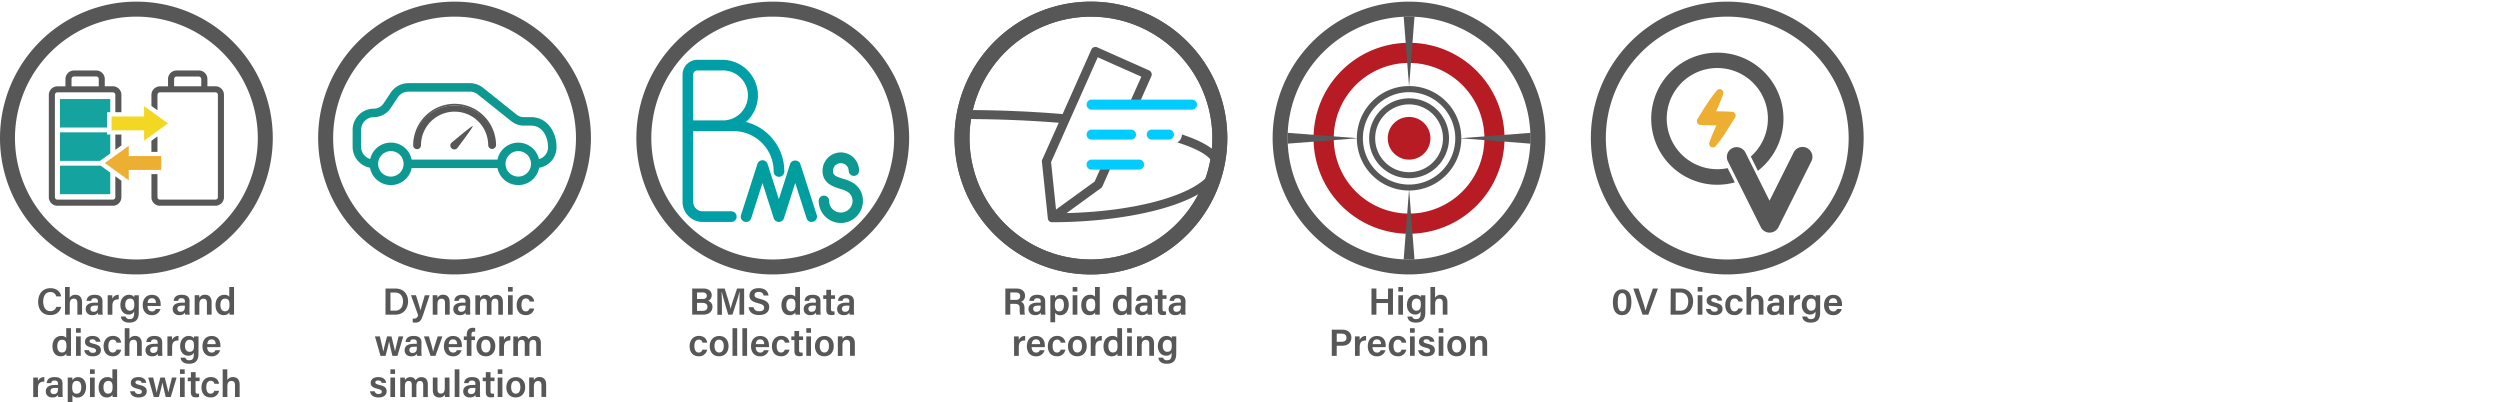 <svg xmlns="http://www.w3.org/2000/svg" viewBox="0 0 1518.77 244.31"><defs><style>.cls-1{fill:#585757;}.cls-2{fill:#0cf;}.cls-3{fill:#0d9991;}.cls-4{fill:#b71c25;}.cls-5{fill:#edaf32;}.cls-6{fill:#f3d823;}.cls-7{fill:#14a39f;}.cls-8{fill:#009fa8;}.cls-9{fill:#009e9f;}</style></defs><title>2020 CTE Icon</title><g id="圖層_2_拷貝_2" data-name="圖層 2 拷貝 2"><path class="cls-1" d="M613.76,184.6v6.58h-3V175.27h6.74c3.4,0,5.22,1.86,5.22,4.34a3.73,3.73,0,0,1-2.46,3.75c1,.3,2.14,1.18,2.14,4v.74a12.34,12.34,0,0,0,.23,3.08h-2.85a11.3,11.3,0,0,1-.3-3.52v-.27c0-1.91-.51-2.79-3.17-2.79Zm0-2.41h3.08c2.07,0,2.9-.78,2.9-2.28s-.92-2.23-2.79-2.23h-3.19Z"/><path class="cls-1" d="M635,188.28a23.52,23.52,0,0,0,.16,2.9h-2.73a5.27,5.27,0,0,1-.19-1.29c-.41.72-1.26,1.57-3.42,1.57-2.83,0-4-1.87-4-3.68,0-2.67,2.14-3.91,5.61-3.91h1.8v-.81c0-.92-.3-1.88-2.07-1.88-1.57,0-1.89.71-2.05,1.59H625.3c.17-1.94,1.38-3.71,4.9-3.68,3.08,0,4.76,1.24,4.76,4Zm-2.78-2.62h-1.54c-2.09,0-3,.62-3,2a1.71,1.71,0,0,0,1.9,1.74c2.35,0,2.65-1.6,2.65-3.35Z"/><path class="cls-1" d="M638.11,195.76V182.21c0-.94,0-1.91,0-2.85h2.76A13.32,13.32,0,0,1,641,181a3.8,3.8,0,0,1,3.56-1.88c2.69,0,4.71,2.25,4.71,5.88,0,4.19-2.27,6.49-5.15,6.49A3.32,3.32,0,0,1,641,190v5.77Zm5.55-14.35c-2,0-2.83,1.31-2.83,3.86s.69,3.89,2.69,3.89,2.83-1.5,2.83-4.07C646.35,182.81,645.38,181.41,643.66,181.41Z"/><path class="cls-1" d="M651.64,177.15v-2.78h2.85v2.78Zm0,2.21h2.85v11.82h-2.85Z"/><path class="cls-1" d="M668.13,174.37v13.52c0,1.11,0,2.19,0,3.29h-2.76a13.25,13.25,0,0,1-.11-1.38c-.58,1-1.66,1.66-3.5,1.66-3,0-4.9-2.42-4.9-6.07s2-6.3,5.36-6.3c1.82,0,2.74.69,3,1.26v-6Zm-5.54,14.76c2.41,0,2.78-1.93,2.78-3.93,0-2.23-.37-3.79-2.69-3.79-1.84,0-2.85,1.45-2.85,3.88S660.88,189.13,662.59,189.13Z"/><path class="cls-1" d="M687.38,174.37v13.52c0,1.11,0,2.19,0,3.29h-2.76a13.25,13.25,0,0,1-.11-1.38c-.58,1-1.66,1.66-3.5,1.66-3,0-4.9-2.42-4.9-6.07s2-6.3,5.36-6.3c1.82,0,2.74.69,3,1.26v-6Zm-5.54,14.76c2.41,0,2.78-1.93,2.78-3.93,0-2.23-.37-3.79-2.69-3.79-1.84,0-2.85,1.45-2.85,3.88S680.13,189.13,681.84,189.13Z"/><path class="cls-1" d="M699.82,188.28a23.52,23.52,0,0,0,.16,2.9h-2.74a5.87,5.87,0,0,1-.18-1.29c-.41.72-1.26,1.57-3.43,1.57-2.82,0-4-1.87-4-3.68,0-2.67,2.14-3.91,5.61-3.91H697v-.81c0-.92-.29-1.88-2.06-1.88-1.57,0-1.89.71-2.05,1.59h-2.74c.16-1.94,1.38-3.71,4.9-3.68,3.08,0,4.76,1.24,4.76,4ZM697,185.66H695.5c-2.1,0-3,.62-3,2a1.71,1.71,0,0,0,1.91,1.74c2.35,0,2.65-1.6,2.65-3.35Z"/><path class="cls-1" d="M701.5,179.36h1.89v-3.29h2.85v3.29h2.41v2.19h-2.41v6.21c0,1,.27,1.4,1.29,1.4a5.14,5.14,0,0,0,.85,0v2a6.82,6.82,0,0,1-2.07.23c-2.14,0-2.92-1.15-2.92-3.17v-6.62H701.5Z"/><path class="cls-1" d="M720.13,188.28a23.52,23.52,0,0,0,.16,2.9h-2.74a5.87,5.87,0,0,1-.18-1.29c-.41.72-1.26,1.57-3.43,1.57-2.82,0-4-1.87-4-3.68,0-2.67,2.14-3.91,5.61-3.91h1.79v-.81c0-.92-.29-1.88-2.06-1.88-1.57,0-1.89.71-2,1.59h-2.74c.16-1.94,1.38-3.71,4.9-3.68,3.08,0,4.76,1.24,4.76,4Zm-2.78-2.62h-1.54c-2.1,0-3,.62-3,2a1.71,1.71,0,0,0,1.91,1.74c2.35,0,2.65-1.6,2.65-3.35Z"/><path class="cls-1" d="M616.05,207.56c0-1.34,0-2.32,0-3.2h2.81c0,.28.07,1.38.07,2.19a3.9,3.9,0,0,1,3.86-2.46v2.76c-2.39,0-3.86.82-3.86,4v5.36h-2.85Z"/><path class="cls-1" d="M626.72,210.87c0,1.77.89,3.31,2.66,3.31a2.16,2.16,0,0,0,2.33-1.45h2.87a5.06,5.06,0,0,1-5.29,3.73c-3.81,0-5.45-3-5.45-6,0-3.65,1.87-6.34,5.59-6.34,4,0,5.31,3,5.31,5.77a8.2,8.2,0,0,1,0,1Zm5.15-1.82c0-1.58-.71-2.87-2.46-2.87s-2.46,1.19-2.62,2.87Z"/><path class="cls-1" d="M647.21,212.43a4.85,4.85,0,0,1-5.17,4c-3.55,0-5.48-2.49-5.48-6.12,0-3.43,2.05-6.25,5.64-6.25,3.77,0,4.92,2.71,5,4.11H644.4a2.1,2.1,0,0,0-2.27-1.84c-1.7,0-2.65,1.47-2.65,3.89,0,2.57,1,3.95,2.62,3.95a2.25,2.25,0,0,0,2.28-1.77Z"/><path class="cls-1" d="M660.23,210.25c0,3.52-2.07,6.21-5.77,6.21s-5.68-2.62-5.68-6.17,2.13-6.2,5.81-6.2C658,204.09,660.23,206.55,660.23,210.25Zm-8.56,0c0,2.39,1.08,3.91,2.85,3.91s2.79-1.49,2.79-3.89-1-3.93-2.83-3.93S651.67,207.7,651.67,210.27Z"/><path class="cls-1" d="M662.62,207.56c0-1.34,0-2.32,0-3.2h2.8c.05.28.07,1.38.07,2.19a3.9,3.9,0,0,1,3.87-2.46v2.76c-2.4,0-3.87.82-3.87,4v5.36h-2.85Z"/><path class="cls-1" d="M681.66,199.37v13.52c0,1.11,0,2.19,0,3.29h-2.76a13.31,13.31,0,0,1-.12-1.38c-.57,1-1.65,1.66-3.49,1.66-3,0-4.9-2.42-4.9-6.07s2-6.3,5.36-6.3c1.81,0,2.73.69,3,1.26v-6Zm-5.54,14.76c2.42,0,2.78-1.93,2.78-3.93,0-2.23-.36-3.79-2.69-3.79-1.84,0-2.85,1.45-2.85,3.88S674.42,214.13,676.12,214.13Z"/><path class="cls-1" d="M684.75,202.15v-2.78h2.85v2.78Zm0,2.21h2.85v11.82h-2.85Z"/><path class="cls-1" d="M690.75,207.33c0-1,0-2.07,0-3h2.76a14.61,14.61,0,0,1,.11,1.66,3.61,3.61,0,0,1,3.52-1.93c2.32,0,3.93,1.51,3.93,4.55v7.54H698.2V209c0-1.47-.53-2.53-2.09-2.53s-2.51,1.08-2.51,3.27v6.48h-2.85Z"/><path class="cls-1" d="M714.57,214.87c0,3.79-1.47,6.12-5.72,6.12-4.07,0-5-2.28-5.15-3.71h2.89a2.19,2.19,0,0,0,2.37,1.57c2.33,0,2.81-1.43,2.81-3.89v-.69a3.5,3.5,0,0,1-3.45,1.8c-3,0-4.9-2.49-4.9-5.78,0-3.74,2.23-6.2,5.15-6.2,2.12,0,3,1,3.2,1.61,0-.4.09-1.13.11-1.34h2.72c0,.92,0,2.26,0,3.41Zm-5.47-1.13c2.16,0,2.76-1.49,2.76-3.68s-.46-3.65-2.69-3.65c-1.68,0-2.8,1.33-2.8,3.77C706.37,212.36,707.49,213.74,709.1,213.74Z"/><path class="cls-1" d="M234.21,175.27h6.09c4.58,0,7.62,3.06,7.62,7.77s-2.95,8.14-7.73,8.14h-6Zm3,13.47h2.85c3.29,0,4.78-2.41,4.78-5.68,0-2.78-1.4-5.35-4.78-5.35H237.2Z"/><path class="cls-1" d="M252.7,179.36c1.47,4.62,2.53,8.07,2.76,9.22h0c.3-1.24,1-3.91,2.63-9.22H261l-4.07,12.24c-1.15,3.42-2.07,4.39-4.76,4.39-.33,0-.92,0-1.45-.09v-2.35c.25,0,.6,0,.9,0,1.28,0,1.88-.49,2.41-2l-4.35-12.21Z"/><path class="cls-1" d="M262.87,182.33c0-1,0-2.07,0-3h2.76a12.58,12.58,0,0,1,.12,1.66,3.61,3.61,0,0,1,3.52-1.93c2.32,0,3.93,1.51,3.93,4.55v7.54h-2.85V184c0-1.47-.53-2.53-2.09-2.53s-2.51,1.08-2.51,3.27v6.48h-2.85Z"/><path class="cls-1" d="M285.61,188.28a23.52,23.52,0,0,0,.16,2.9H283a6.46,6.46,0,0,1-.19-1.29c-.41.72-1.26,1.57-3.42,1.57-2.83,0-4-1.87-4-3.68,0-2.67,2.14-3.91,5.61-3.91h1.8v-.81c0-.92-.3-1.88-2.07-1.88-1.57,0-1.89.71-2.05,1.59H276c.16-1.94,1.37-3.71,4.89-3.68,3.08,0,4.76,1.24,4.76,4Zm-2.78-2.62h-1.54c-2.09,0-3,.62-3,2a1.71,1.71,0,0,0,1.91,1.74c2.34,0,2.64-1.6,2.64-3.35Z"/><path class="cls-1" d="M288.77,182.4c0-1,0-2.05,0-3h2.74c0,.3.09,1,.11,1.54a3.67,3.67,0,0,1,3.34-1.81,3.19,3.19,0,0,1,3.13,1.9,4.06,4.06,0,0,1,3.68-1.9c2,0,3.74,1.21,3.74,4.34v7.75h-2.8v-7.4c0-1.18-.42-2.37-1.93-2.37s-2.21,1.1-2.21,3v6.76h-2.81v-7.31c0-1.31-.34-2.44-1.88-2.44s-2.26,1.06-2.26,3.17v6.58h-2.82Z"/><path class="cls-1" d="M308.61,177.15v-2.78h2.86v2.78Zm0,2.21h2.86v11.82h-2.86Z"/><path class="cls-1" d="M324.53,187.43a4.86,4.86,0,0,1-5.18,4c-3.54,0-5.47-2.49-5.47-6.12,0-3.43,2.05-6.25,5.64-6.25,3.77,0,4.92,2.71,5,4.11h-2.81a2.1,2.1,0,0,0-2.27-1.84c-1.71,0-2.65,1.47-2.65,3.89,0,2.57,1,3.95,2.62,3.95a2.25,2.25,0,0,0,2.28-1.77Z"/><path class="cls-1" d="M230.76,204.36c1.2,5,1.86,7.87,2.09,9.25h0c.23-1.25.73-3.45,2.27-9.25h2.69c1.5,6.12,2,7.89,2.12,9.11h0c.28-1.24.67-3,2.21-9.11H245l-3.56,11.82h-3.06c-1-4.41-1.8-7.33-2-8.81h0c-.21,1.43-1,4.42-2.14,8.81h-3.08l-3.38-11.82Z"/><path class="cls-1" d="M256,213.28a23.52,23.52,0,0,0,.16,2.9h-2.74a5.87,5.87,0,0,1-.18-1.29c-.41.72-1.26,1.57-3.43,1.57-2.82,0-4-1.87-4-3.68,0-2.67,2.14-3.91,5.61-3.91h1.79v-.81c0-.92-.29-1.88-2.07-1.88-1.56,0-1.88.71-2,1.59h-2.74c.16-1.94,1.38-3.71,4.9-3.68,3.08,0,4.76,1.24,4.76,4Zm-2.78-2.62h-1.54c-2.1,0-3,.62-3,2a1.71,1.71,0,0,0,1.91,1.74c2.35,0,2.65-1.6,2.65-3.35Z"/><path class="cls-1" d="M260.57,204.36c1.29,4.28,2.3,7.82,2.57,9.27h0c.32-1.75,1.49-5.29,2.78-9.27h2.85l-4.23,11.82h-3l-4-11.82Z"/><path class="cls-1" d="M272.55,210.87c0,1.77.9,3.31,2.67,3.31a2.15,2.15,0,0,0,2.32-1.45h2.88a5.08,5.08,0,0,1-5.29,3.73c-3.82,0-5.45-3-5.45-6,0-3.65,1.86-6.34,5.58-6.34,4,0,5.32,3,5.32,5.77a6.57,6.57,0,0,1-.05,1Zm5.15-1.82c0-1.58-.71-2.87-2.46-2.87s-2.46,1.19-2.62,2.87Z"/><path class="cls-1" d="M283.57,216.18v-9.63h-1.8v-2.19h1.8v-1.17c0-2.35,1.08-4.05,3.65-4.05a6.4,6.4,0,0,1,1.45.14v2.3a3.75,3.75,0,0,0-.8-.09c-1.06,0-1.45.48-1.45,1.91v1h2.16v2.19h-2.16v9.63Z"/><path class="cls-1" d="M300.91,210.25c0,3.52-2.07,6.21-5.77,6.21s-5.68-2.62-5.68-6.17,2.13-6.2,5.81-6.2C298.7,204.09,300.91,206.55,300.91,210.25Zm-8.56,0c0,2.39,1.08,3.91,2.86,3.91s2.78-1.49,2.78-3.89-1-3.93-2.83-3.93S292.35,207.7,292.35,210.27Z"/><path class="cls-1" d="M303.3,207.56c0-1.34,0-2.32,0-3.2h2.8c.05.28.07,1.38.07,2.19a3.92,3.92,0,0,1,3.87-2.46v2.76c-2.39,0-3.87.82-3.87,4v5.36H303.3Z"/><path class="cls-1" d="M311.84,207.4c0-1,0-2.05,0-3h2.74c0,.3.09,1,.11,1.54a3.67,3.67,0,0,1,3.34-1.81,3.19,3.19,0,0,1,3.13,1.9,4,4,0,0,1,3.67-1.9c2,0,3.75,1.21,3.75,4.34v7.75h-2.8v-7.4c0-1.18-.42-2.37-1.93-2.37s-2.21,1.1-2.21,3v6.76H318.8v-7.31c0-1.31-.34-2.44-1.88-2.44s-2.26,1.06-2.26,3.17v6.58h-2.82Z"/><path class="cls-1" d="M227.59,237.69a2.24,2.24,0,0,0,2.46,1.65c1.38,0,1.91-.53,1.91-1.35s-.53-1.27-2.4-1.73c-3.7-.9-4.34-2-4.34-3.68s1.22-3.49,4.6-3.49,4.64,1.88,4.76,3.51h-2.74c-.11-.55-.51-1.47-2.14-1.47-1.29,0-1.68.6-1.68,1.22s.42,1,2.42,1.5c3.81.87,4.44,2.18,4.44,3.93,0,2-1.54,3.68-4.93,3.68s-4.89-1.68-5.17-3.77Z"/><path class="cls-1" d="M237.18,227.15v-2.78H240v2.78Zm0,2.21H240v11.82h-2.85Z"/><path class="cls-1" d="M243.16,232.4c0-1,0-2.05,0-3h2.74c0,.3.09,1,.12,1.54a3.64,3.64,0,0,1,3.33-1.81,3.19,3.19,0,0,1,3.13,1.9,4.06,4.06,0,0,1,3.68-1.9c2,0,3.75,1.21,3.75,4.34v7.75h-2.81v-7.4c0-1.18-.41-2.37-1.93-2.37s-2.21,1.1-2.21,3v6.76h-2.8v-7.31c0-1.31-.35-2.44-1.89-2.44S246,232.49,246,234.6v6.58h-2.83Z"/><path class="cls-1" d="M273.1,237.73c0,1.15,0,2.51,0,3.45h-2.78c0-.32-.07-1-.09-1.49a3.45,3.45,0,0,1-3.36,1.77c-2.27,0-3.93-1.31-3.93-4.37v-7.73h2.85v7.15c0,1.38.42,2.58,2,2.58s2.41-.94,2.41-3.47v-6.26h2.85Z"/><path class="cls-1" d="M276.23,241.18V224.37h2.85v16.81Z"/><path class="cls-1" d="M291.57,238.28a23.52,23.52,0,0,0,.16,2.9H289a5.87,5.87,0,0,1-.18-1.29c-.41.72-1.26,1.57-3.43,1.57-2.82,0-4-1.87-4-3.68,0-2.67,2.14-3.91,5.61-3.91h1.8v-.81c0-.92-.3-1.88-2.07-1.88-1.57,0-1.89.71-2.05,1.59h-2.74c.16-1.94,1.38-3.71,4.9-3.68,3.08,0,4.76,1.24,4.76,4Zm-2.78-2.62h-1.54c-2.1,0-3,.62-3,2a1.71,1.71,0,0,0,1.9,1.74c2.35,0,2.65-1.6,2.65-3.35Z"/><path class="cls-1" d="M293.25,229.36h1.89v-3.29H298v3.29h2.41v2.19H298v6.21c0,1,.28,1.4,1.29,1.4a5.14,5.14,0,0,0,.85,0v2a6.82,6.82,0,0,1-2.07.23c-2.14,0-2.92-1.15-2.92-3.17v-6.62h-1.89Z"/><path class="cls-1" d="M302.36,227.15v-2.78h2.85v2.78Zm0,2.21h2.85v11.82h-2.85Z"/><path class="cls-1" d="M319.06,235.25c0,3.52-2.07,6.21-5.78,6.21s-5.68-2.62-5.68-6.17,2.14-6.2,5.82-6.2C316.85,229.09,319.06,231.55,319.06,235.25Zm-8.56,0c0,2.39,1.08,3.91,2.85,3.91s2.78-1.49,2.78-3.89-1-3.93-2.82-3.93S310.5,232.7,310.5,235.27Z"/><path class="cls-1" d="M321.47,232.33c0-1,0-2.07,0-3h2.76a12.62,12.62,0,0,1,.11,1.66,3.62,3.62,0,0,1,3.52-1.93c2.32,0,3.93,1.51,3.93,4.55v7.54h-2.85V234c0-1.47-.53-2.53-2.09-2.53s-2.51,1.08-2.51,3.27v6.48h-2.85Z"/><path class="cls-1" d="M833.18,175.27h3v6.37h7.06v-6.37h3v15.91h-3V184.1h-7.06v7.08h-3Z"/><path class="cls-1" d="M849.49,177.15v-2.78h2.85v2.78Zm0,2.21h2.85v11.82h-2.85Z"/><path class="cls-1" d="M865.88,189.87c0,3.79-1.47,6.12-5.72,6.12-4.07,0-5-2.28-5.15-3.71h2.89a2.19,2.19,0,0,0,2.37,1.57c2.32,0,2.81-1.43,2.81-3.89v-.69a3.51,3.51,0,0,1-3.45,1.8c-3,0-4.9-2.49-4.9-5.78,0-3.74,2.23-6.2,5.15-6.2,2.12,0,3,1,3.2,1.61,0-.4.09-1.13.11-1.34h2.72c0,.92,0,2.26,0,3.41Zm-5.47-1.13c2.16,0,2.76-1.49,2.76-3.68s-.46-3.65-2.69-3.65c-1.68,0-2.81,1.33-2.81,3.77C857.67,187.36,858.8,188.74,860.41,188.74Z"/><path class="cls-1" d="M871.82,174.37v6.51a3.81,3.81,0,0,1,3.49-1.79c2.1,0,4,1.21,4,4.53v7.56h-2.83v-7.13c0-1.7-.64-2.62-2.14-2.62-1.93,0-2.48,1.38-2.48,3.4v6.35H869V174.37Z"/><path class="cls-1" d="M809.08,200.27h6.39c3.29,0,5.52,1.84,5.52,4.83,0,3.33-2.49,4.94-5.61,4.94h-3.31v6.14h-3Zm3,7.36h3c1.8,0,2.92-.76,2.92-2.46s-1.24-2.49-2.82-2.49h-3.08Z"/><path class="cls-1" d="M823.15,207.56c0-1.34,0-2.32,0-3.2h2.8c.05.28.07,1.38.07,2.19a3.91,3.91,0,0,1,3.87-2.46v2.76c-2.4,0-3.87.82-3.87,4v5.36h-2.85Z"/><path class="cls-1" d="M833.82,210.87c0,1.77.9,3.31,2.67,3.31a2.15,2.15,0,0,0,2.32-1.45h2.88a5.08,5.08,0,0,1-5.29,3.73c-3.82,0-5.45-3-5.45-6,0-3.65,1.86-6.34,5.59-6.34,4,0,5.31,3,5.31,5.77a6.57,6.57,0,0,1-.05,1Zm5.16-1.82c0-1.58-.72-2.87-2.47-2.87s-2.46,1.19-2.62,2.87Z"/><path class="cls-1" d="M854.31,212.43a4.84,4.84,0,0,1-5.17,4c-3.54,0-5.47-2.49-5.47-6.12,0-3.43,2.05-6.25,5.63-6.25,3.77,0,4.92,2.71,5,4.11h-2.8a2.1,2.1,0,0,0-2.28-1.84c-1.7,0-2.64,1.47-2.64,3.89,0,2.57,1,3.95,2.62,3.95a2.27,2.27,0,0,0,2.28-1.77Z"/><path class="cls-1" d="M856.59,202.15v-2.78h2.86v2.78Zm0,2.21h2.86v11.82h-2.86Z"/><path class="cls-1" d="M864.39,212.69a2.25,2.25,0,0,0,2.46,1.65c1.38,0,1.91-.53,1.91-1.35s-.53-1.27-2.39-1.73c-3.7-.9-4.35-2-4.35-3.68s1.22-3.49,4.6-3.49,4.65,1.88,4.76,3.51h-2.74c-.11-.55-.5-1.47-2.13-1.47-1.29,0-1.68.6-1.68,1.22s.41,1,2.41,1.5c3.82.87,4.44,2.18,4.44,3.93,0,2-1.54,3.68-4.92,3.68s-4.9-1.68-5.17-3.77Z"/><path class="cls-1" d="M874,202.15v-2.78h2.85v2.78Zm0,2.21h2.85v11.82H874Z"/><path class="cls-1" d="M890.68,210.25c0,3.52-2.07,6.21-5.77,6.21s-5.68-2.62-5.68-6.17,2.13-6.2,5.81-6.2C888.47,204.09,890.68,206.55,890.68,210.25Zm-8.56,0c0,2.39,1.08,3.91,2.85,3.91s2.79-1.49,2.79-3.89-1-3.93-2.83-3.93S882.12,207.7,882.12,210.27Z"/><path class="cls-1" d="M893.09,207.33c0-1,0-2.07,0-3h2.76A12.58,12.58,0,0,1,896,206a3.59,3.59,0,0,1,3.51-1.93c2.33,0,3.94,1.51,3.94,4.55v7.54h-2.86V209c0-1.47-.53-2.53-2.09-2.53s-2.5,1.08-2.5,3.27v6.48h-2.86Z"/><path class="cls-1" d="M991.1,183.52c0,4-1.24,7.94-5.64,7.94s-5.63-3.75-5.63-7.84,1.43-7.85,5.7-7.85S991.1,179.36,991.1,183.52Zm-8.3.07c0,2.81.36,5.54,2.69,5.54s2.64-2.57,2.64-5.61-.41-5.45-2.6-5.45S982.8,180.3,982.8,183.59Z"/><path class="cls-1" d="M997.88,191.18l-5.65-15.91h3.19l2.51,7.56c.76,2.26,1.4,4.3,1.75,5.87h0c.35-1.43,1.06-3.54,1.84-5.82l2.62-7.61h3.06l-5.84,15.91Z"/><path class="cls-1" d="M1015,175.27H1021c4.58,0,7.61,3.06,7.61,7.77s-2.94,8.14-7.72,8.14h-6Zm3,13.47h2.85c3.29,0,4.78-2.41,4.78-5.68,0-2.78-1.4-5.35-4.78-5.35h-2.85Z"/><path class="cls-1" d="M1031.37,177.15v-2.78h2.85v2.78Zm0,2.21h2.85v11.82h-2.85Z"/><path class="cls-1" d="M1039.17,187.69a2.24,2.24,0,0,0,2.46,1.65c1.38,0,1.91-.53,1.91-1.35s-.53-1.27-2.4-1.73c-3.7-.9-4.34-2-4.34-3.68s1.22-3.49,4.6-3.49,4.64,1.88,4.76,3.51h-2.74c-.11-.55-.5-1.47-2.14-1.47-1.28,0-1.68.6-1.68,1.22s.42,1,2.42,1.5c3.82.87,4.44,2.18,4.44,3.93,0,2-1.54,3.68-4.92,3.68s-4.9-1.68-5.18-3.77Z"/><path class="cls-1" d="M1058.76,187.43a4.85,4.85,0,0,1-5.17,4c-3.54,0-5.48-2.49-5.48-6.12,0-3.43,2.05-6.25,5.64-6.25,3.77,0,4.92,2.71,5,4.11H1056a2.11,2.11,0,0,0-2.28-1.84c-1.7,0-2.64,1.47-2.64,3.89,0,2.57,1,3.95,2.62,3.95a2.25,2.25,0,0,0,2.27-1.77Z"/><path class="cls-1" d="M1063.8,174.37v6.51a3.82,3.82,0,0,1,3.5-1.79c2.09,0,4,1.21,4,4.53v7.56h-2.83v-7.13c0-1.7-.64-2.62-2.14-2.62-1.93,0-2.48,1.38-2.48,3.4v6.35H1061V174.37Z"/><path class="cls-1" d="M1083.72,188.28a23.52,23.52,0,0,0,.16,2.9h-2.74a5.87,5.87,0,0,1-.18-1.29c-.42.72-1.27,1.57-3.43,1.57-2.83,0-4-1.87-4-3.68,0-2.67,2.14-3.91,5.61-3.91h1.79v-.81c0-.92-.3-1.88-2.07-1.88-1.56,0-1.88.71-2,1.59h-2.74c.16-1.94,1.38-3.71,4.9-3.68,3.08,0,4.76,1.24,4.76,4Zm-2.79-2.62h-1.54c-2.09,0-3,.62-3,2a1.71,1.71,0,0,0,1.91,1.74c2.34,0,2.64-1.6,2.64-3.35Z"/><path class="cls-1" d="M1086.87,182.56c0-1.34,0-2.32,0-3.2h2.8c0,.28.07,1.38.07,2.19a3.9,3.9,0,0,1,3.86-2.46v2.76c-2.39,0-3.86.82-3.86,4v5.36h-2.85Z"/><path class="cls-1" d="M1105.75,189.87c0,3.79-1.47,6.12-5.73,6.12-4.07,0-5-2.28-5.15-3.71h2.9a2.19,2.19,0,0,0,2.37,1.57c2.32,0,2.8-1.43,2.8-3.89v-.69a3.5,3.5,0,0,1-3.44,1.8c-3,0-4.9-2.49-4.9-5.78,0-3.74,2.23-6.2,5.15-6.2,2.11,0,3,1,3.19,1.61,0-.4.1-1.13.12-1.34h2.71c0,.92,0,2.26,0,3.41Zm-5.47-1.13c2.16,0,2.76-1.49,2.76-3.68s-.46-3.65-2.69-3.65c-1.68,0-2.81,1.33-2.81,3.77C1097.54,187.36,1098.67,188.74,1100.28,188.74Z"/><path class="cls-1" d="M1111,185.87c0,1.77.9,3.31,2.67,3.31a2.15,2.15,0,0,0,2.32-1.45h2.88a5.08,5.08,0,0,1-5.29,3.73c-3.82,0-5.45-3-5.45-6,0-3.65,1.86-6.34,5.59-6.34,4,0,5.31,3,5.31,5.77a6.57,6.57,0,0,1,0,1Zm5.15-1.82c0-1.58-.71-2.87-2.46-2.87s-2.46,1.19-2.62,2.87Z"/><path class="cls-1" d="M37.17,186.42c-.67,2.88-2.83,5-6.67,5-4.94,0-7.33-3.57-7.33-8.1,0-4.34,2.43-8.25,7.47-8.25,4,0,6.09,2.37,6.53,5h-3a3.43,3.43,0,0,0-3.66-2.64c-3.05,0-4.27,2.76-4.27,5.77,0,2.83,1.1,5.82,4.37,5.82a3.5,3.5,0,0,0,3.56-2.6Z"/><path class="cls-1" d="M42.35,174.37v6.51a3.81,3.81,0,0,1,3.49-1.79c2.09,0,4,1.21,4,4.53v7.56H47v-7.13c0-1.7-.65-2.62-2.14-2.62-1.93,0-2.48,1.38-2.48,3.4v6.35H39.5V174.37Z"/><path class="cls-1" d="M62.26,188.28a25.76,25.76,0,0,0,.16,2.9H59.69a6.46,6.46,0,0,1-.19-1.29c-.41.72-1.26,1.57-3.42,1.57-2.83,0-4-1.87-4-3.68,0-2.67,2.14-3.91,5.61-3.91h1.8v-.81c0-.92-.3-1.88-2.07-1.88-1.56,0-1.89.71-2,1.59H52.61c.16-1.94,1.38-3.71,4.89-3.68,3.09,0,4.76,1.24,4.76,4Zm-2.78-2.62H57.94c-2.09,0-3,.62-3,2a1.71,1.71,0,0,0,1.91,1.74c2.34,0,2.64-1.6,2.64-3.35Z"/><path class="cls-1" d="M65.42,182.56c0-1.34,0-2.32,0-3.2H68.2c0,.28.07,1.38.07,2.19a3.9,3.9,0,0,1,3.86-2.46v2.76c-2.39,0-3.86.82-3.86,4v5.36H65.42Z"/><path class="cls-1" d="M84.3,189.87c0,3.79-1.47,6.12-5.73,6.12-4.07,0-5-2.28-5.15-3.71h2.9a2.17,2.17,0,0,0,2.37,1.57c2.32,0,2.8-1.43,2.8-3.89v-.69a3.5,3.5,0,0,1-3.45,1.8c-3,0-4.9-2.49-4.9-5.78,0-3.74,2.24-6.2,5.16-6.2,2.11,0,3,1,3.19,1.61,0-.4.09-1.13.12-1.34h2.71c0,.92,0,2.26,0,3.41Zm-5.48-1.13c2.17,0,2.76-1.49,2.76-3.68s-.46-3.65-2.69-3.65c-1.67,0-2.8,1.33-2.8,3.77C76.09,187.36,77.22,188.74,78.82,188.74Z"/><path class="cls-1" d="M89.59,185.87c0,1.77.9,3.31,2.67,3.31a2.15,2.15,0,0,0,2.32-1.45h2.87a5.06,5.06,0,0,1-5.29,3.73c-3.81,0-5.45-3-5.45-6,0-3.65,1.87-6.34,5.59-6.34,4,0,5.31,3,5.31,5.77a8.2,8.2,0,0,1,0,1Zm5.15-1.82c0-1.58-.71-2.87-2.46-2.87s-2.46,1.19-2.62,2.87Z"/><path class="cls-1" d="M115.09,188.28a23,23,0,0,0,.17,2.9h-2.74a6.46,6.46,0,0,1-.19-1.29c-.41.72-1.26,1.57-3.42,1.57-2.83,0-4-1.87-4-3.68,0-2.67,2.14-3.91,5.61-3.91h1.8v-.81c0-.92-.3-1.88-2.07-1.88-1.56,0-1.89.71-2,1.59h-2.73c.16-1.94,1.38-3.71,4.89-3.68,3.09,0,4.76,1.24,4.76,4Zm-2.78-2.62h-1.54c-2.09,0-3,.62-3,2a1.71,1.71,0,0,0,1.91,1.74c2.34,0,2.64-1.6,2.64-3.35Z"/><path class="cls-1" d="M118.27,182.33c0-1,0-2.07,0-3H121a12.62,12.62,0,0,1,.11,1.66,3.62,3.62,0,0,1,3.52-1.93c2.32,0,3.93,1.51,3.93,4.55v7.54h-2.85V184c0-1.47-.53-2.53-2.09-2.53s-2.51,1.08-2.51,3.27v6.48h-2.85Z"/><path class="cls-1" d="M142.19,174.37v13.52c0,1.11,0,2.19,0,3.29h-2.76c0-.34-.11-1.06-.11-1.38-.58,1-1.66,1.66-3.5,1.66-3,0-4.9-2.42-4.9-6.07s2-6.3,5.36-6.3c1.82,0,2.74.69,3,1.26v-6Zm-5.54,14.76c2.41,0,2.78-1.93,2.78-3.93,0-2.23-.37-3.79-2.69-3.79-1.84,0-2.85,1.45-2.85,3.88S134.94,189.13,136.65,189.13Z"/><path class="cls-1" d="M43.12,199.37v13.52c0,1.11,0,2.19,0,3.29H40.38a13.31,13.31,0,0,1-.12-1.38c-.57,1-1.65,1.66-3.49,1.66-3,0-4.9-2.42-4.9-6.07s2-6.3,5.36-6.3c1.82,0,2.74.69,3,1.26v-6Zm-5.55,14.76c2.42,0,2.79-1.93,2.79-3.93,0-2.23-.37-3.79-2.69-3.79-1.84,0-2.86,1.45-2.86,3.88S35.87,214.13,37.57,214.13Z"/><path class="cls-1" d="M46.2,202.15v-2.78h2.85v2.78Zm0,2.21h2.85v11.82H46.2Z"/><path class="cls-1" d="M54,212.69a2.24,2.24,0,0,0,2.46,1.65c1.38,0,1.91-.53,1.91-1.35s-.53-1.27-2.4-1.73c-3.7-.9-4.34-2-4.34-3.68s1.22-3.49,4.6-3.49S60.87,206,61,207.6H58.25c-.11-.55-.5-1.47-2.14-1.47-1.29,0-1.68.6-1.68,1.22s.42,1,2.42,1.5c3.82.87,4.44,2.18,4.44,3.93,0,2-1.54,3.68-4.92,3.68s-4.9-1.68-5.18-3.77Z"/><path class="cls-1" d="M73.59,212.43a4.85,4.85,0,0,1-5.17,4c-3.54,0-5.48-2.49-5.48-6.12,0-3.43,2-6.25,5.64-6.25,3.77,0,4.92,2.71,5,4.11h-2.8a2.11,2.11,0,0,0-2.28-1.84c-1.7,0-2.65,1.47-2.65,3.89,0,2.57,1,3.95,2.63,3.95a2.25,2.25,0,0,0,2.27-1.77Z"/><path class="cls-1" d="M78.63,199.37v6.51a3.81,3.81,0,0,1,3.49-1.79c2.1,0,4,1.21,4,4.53v7.56H83.25v-7.13c0-1.7-.64-2.62-2.14-2.62-1.93,0-2.48,1.38-2.48,3.4v6.35H75.78V199.37Z"/><path class="cls-1" d="M98.55,213.28a23.52,23.52,0,0,0,.16,2.9H96a5.87,5.87,0,0,1-.18-1.29c-.42.72-1.27,1.57-3.43,1.57-2.83,0-4-1.87-4-3.68,0-2.67,2.13-3.91,5.61-3.91h1.79v-.81c0-.92-.3-1.88-2.07-1.88-1.56,0-1.89.71-2,1.59H88.89c.16-1.94,1.38-3.71,4.9-3.68,3.08,0,4.76,1.24,4.76,4Zm-2.79-2.62H94.22c-2.09,0-3,.62-3,2a1.71,1.71,0,0,0,1.91,1.74c2.34,0,2.64-1.6,2.64-3.35Z"/><path class="cls-1" d="M101.7,207.56c0-1.34,0-2.32,0-3.2h2.8c0,.28.07,1.38.07,2.19a3.9,3.9,0,0,1,3.86-2.46v2.76c-2.39,0-3.86.82-3.86,4v5.36H101.7Z"/><path class="cls-1" d="M120.58,214.87c0,3.79-1.47,6.12-5.73,6.12-4.07,0-5-2.28-5.15-3.71h2.9a2.18,2.18,0,0,0,2.37,1.57c2.32,0,2.8-1.43,2.8-3.89v-.69a3.5,3.5,0,0,1-3.45,1.8c-3,0-4.89-2.49-4.89-5.78,0-3.74,2.23-6.2,5.15-6.2,2.11,0,3,1,3.19,1.61,0-.4.1-1.13.12-1.34h2.71c0,.92,0,2.26,0,3.41Zm-5.47-1.13c2.16,0,2.76-1.49,2.76-3.68s-.46-3.65-2.69-3.65c-1.68,0-2.81,1.33-2.81,3.77C112.37,212.36,113.5,213.74,115.11,213.74Z"/><path class="cls-1" d="M125.87,210.87c0,1.77.9,3.31,2.67,3.31a2.15,2.15,0,0,0,2.32-1.45h2.88a5.08,5.08,0,0,1-5.29,3.73c-3.82,0-5.45-3-5.45-6,0-3.65,1.86-6.34,5.58-6.34,4,0,5.32,3,5.32,5.77a6.57,6.57,0,0,1-.05,1Zm5.15-1.82c0-1.58-.71-2.87-2.46-2.87s-2.46,1.19-2.62,2.87Z"/><path class="cls-1" d="M20.18,232.56c0-1.34,0-2.32,0-3.2H23c0,.28.07,1.38.07,2.19a3.9,3.9,0,0,1,3.86-2.46v2.76c-2.39,0-3.86.82-3.86,4v5.36H20.18Z"/><path class="cls-1" d="M38,238.28a23.52,23.52,0,0,0,.16,2.9H35.42a5.87,5.87,0,0,1-.18-1.29c-.42.72-1.27,1.57-3.43,1.57-2.83,0-4-1.87-4-3.68,0-2.67,2.14-3.91,5.61-3.91h1.79v-.81c0-.92-.3-1.88-2.07-1.88-1.56,0-1.88.71-2,1.59H28.34c.16-1.94,1.38-3.71,4.9-3.68,3.08,0,4.76,1.24,4.76,4Zm-2.78-2.62H33.67c-2.09,0-3,.62-3,2a1.71,1.71,0,0,0,1.91,1.74c2.35,0,2.65-1.6,2.65-3.35Z"/><path class="cls-1" d="M41.15,245.76V232.21c0-.94,0-1.91,0-2.85h2.76A16.09,16.09,0,0,1,44,231a3.82,3.82,0,0,1,3.57-1.88c2.69,0,4.71,2.25,4.71,5.88,0,4.19-2.28,6.49-5.15,6.49A3.32,3.32,0,0,1,44,240v5.77Zm5.54-14.35c-2,0-2.83,1.31-2.83,3.86s.69,3.89,2.69,3.89,2.83-1.5,2.83-4.07C49.38,232.81,48.42,231.41,46.69,231.41Z"/><path class="cls-1" d="M54.67,227.15v-2.78h2.86v2.78Zm0,2.21h2.86v11.82H54.67Z"/><path class="cls-1" d="M71.16,224.37v13.52c0,1.11,0,2.19,0,3.29H68.43a13.31,13.31,0,0,1-.12-1.38c-.57,1-1.65,1.66-3.49,1.66-3,0-4.9-2.42-4.9-6.07s2-6.3,5.36-6.3c1.81,0,2.73.69,3,1.26v-6Zm-5.54,14.76c2.42,0,2.78-1.93,2.78-3.93,0-2.23-.36-3.79-2.69-3.79-1.84,0-2.85,1.45-2.85,3.88S63.92,239.13,65.62,239.13Z"/><path class="cls-1" d="M81.84,237.69a2.24,2.24,0,0,0,2.46,1.65c1.38,0,1.91-.53,1.91-1.35s-.53-1.27-2.4-1.73c-3.7-.9-4.34-2-4.34-3.68s1.22-3.49,4.6-3.49,4.64,1.88,4.76,3.51H86.09c-.11-.55-.5-1.47-2.14-1.47-1.28,0-1.68.6-1.68,1.22s.42,1,2.42,1.5c3.82.87,4.44,2.18,4.44,3.93,0,2-1.54,3.68-4.92,3.68s-4.9-1.68-5.18-3.77Z"/><path class="cls-1" d="M93.06,229.36c1.2,5,1.86,7.87,2.09,9.25h0c.23-1.25.73-3.45,2.27-9.25h2.69c1.5,6.12,2,7.89,2.12,9.11h0c.28-1.24.67-3,2.21-9.11h2.85l-3.56,11.82h-3.06c-1-4.41-1.8-7.33-2-8.81h0c-.21,1.43-1,4.42-2.14,8.81H93.43l-3.38-11.82Z"/><path class="cls-1" d="M109.35,227.15v-2.78h2.85v2.78Zm0,2.21h2.85v11.82h-2.85Z"/><path class="cls-1" d="M114.06,229.36H116v-3.29h2.85v3.29h2.41v2.19H118.8v6.21c0,1,.27,1.4,1.29,1.4a5.14,5.14,0,0,0,.85,0v2a6.82,6.82,0,0,1-2.07.23c-2.14,0-2.92-1.15-2.92-3.17v-6.62h-1.89Z"/><path class="cls-1" d="M133.06,237.43a4.86,4.86,0,0,1-5.18,4c-3.54,0-5.47-2.49-5.47-6.12,0-3.43,2-6.25,5.63-6.25,3.78,0,4.93,2.71,5,4.11h-2.81a2.1,2.1,0,0,0-2.28-1.84c-1.7,0-2.64,1.47-2.64,3.89,0,2.57,1,3.95,2.62,3.95a2.27,2.27,0,0,0,2.28-1.77Z"/><path class="cls-1" d="M138.09,224.37v6.51a3.84,3.84,0,0,1,3.5-1.79c2.09,0,4,1.21,4,4.53v7.56h-2.83v-7.13c0-1.7-.65-2.62-2.14-2.62-1.93,0-2.49,1.38-2.49,3.4v6.35h-2.85V224.37Z"/><path class="cls-1" d="M420.51,175.27h6.67c3.68,0,5.18,1.93,5.18,4a3.56,3.56,0,0,1-2.12,3.45,3.84,3.84,0,0,1,2.6,3.67c0,2.83-2.21,4.74-5.45,4.74h-6.88Zm6.28,6.39c1.86,0,2.6-.78,2.6-2s-.92-2-2.44-2h-3.49v4Zm-3.33,7.18h3.38c1.91,0,2.94-.83,2.94-2.46,0-1.43-.94-2.37-3.1-2.37h-3.22Z"/><path class="cls-1" d="M449.24,184.93c0-2.79,0-5.82.11-7.57h-.11c-.71,3-2.65,8.83-4.28,13.82h-2.57c-1.22-4.25-3.22-10.85-3.94-13.86h-.09c.14,1.86.21,5.22.21,8v5.91h-2.76V175.27h4.44c1.45,4.44,3.12,10,3.61,12.3h0c.37-1.91,2.42-8,3.94-12.3h4.27v15.91h-2.87Z"/><path class="cls-1" d="M457.73,186.61c.39,1.7,1.58,2.5,3.58,2.5s2.9-.87,2.9-2.16-.76-2.07-3.65-2.74c-4.12-1-5.27-2.46-5.27-4.64,0-2.62,1.95-4.53,5.66-4.53,4.07,0,5.7,2.25,5.93,4.48h-3c-.21-1.12-.88-2.2-3-2.2-1.58,0-2.5.66-2.5,1.93s.76,1.74,3.4,2.37c4.58,1.08,5.52,2.82,5.52,5,0,2.78-2.09,4.78-6.19,4.78s-6-2-6.36-4.78Z"/><path class="cls-1" d="M486,174.37v13.52c0,1.11,0,2.19,0,3.29h-2.76a13.31,13.31,0,0,1-.12-1.38c-.57,1-1.65,1.66-3.49,1.66-3,0-4.9-2.42-4.9-6.07s2-6.3,5.36-6.3c1.81,0,2.73.69,3,1.26v-6Zm-5.54,14.76c2.41,0,2.78-1.93,2.78-3.93,0-2.23-.37-3.79-2.69-3.79-1.84,0-2.85,1.45-2.85,3.88S478.75,189.13,480.45,189.13Z"/><path class="cls-1" d="M498.44,188.28a23.52,23.52,0,0,0,.16,2.9h-2.74a5.87,5.87,0,0,1-.18-1.29c-.42.72-1.27,1.57-3.43,1.57-2.83,0-4-1.87-4-3.68,0-2.67,2.13-3.91,5.61-3.91h1.79v-.81c0-.92-.3-1.88-2.07-1.88-1.56,0-1.89.71-2.05,1.59h-2.73c.16-1.94,1.38-3.71,4.9-3.68,3.08,0,4.76,1.24,4.76,4Zm-2.79-2.62h-1.54c-2.09,0-3,.62-3,2a1.71,1.71,0,0,0,1.91,1.74c2.34,0,2.64-1.6,2.64-3.35Z"/><path class="cls-1" d="M500.12,179.36H502v-3.29h2.85v3.29h2.42v2.19h-2.42v6.21c0,1,.28,1.4,1.29,1.4a5.08,5.08,0,0,0,.85,0v2a6.79,6.79,0,0,1-2.07.23c-2.14,0-2.92-1.15-2.92-3.17v-6.62h-1.88Z"/><path class="cls-1" d="M518.74,188.28a23,23,0,0,0,.17,2.9h-2.74a5.87,5.87,0,0,1-.18-1.29c-.42.72-1.27,1.57-3.43,1.57-2.83,0-4-1.87-4-3.68,0-2.67,2.14-3.91,5.62-3.91h1.79v-.81c0-.92-.3-1.88-2.07-1.88-1.56,0-1.89.71-2.05,1.59h-2.73c.16-1.94,1.38-3.71,4.9-3.68,3.08,0,4.75,1.24,4.75,4ZM516,185.66h-1.54c-2.09,0-3,.62-3,2a1.71,1.71,0,0,0,1.91,1.74c2.34,0,2.64-1.6,2.64-3.35Z"/><path class="cls-1" d="M429.6,212.43a4.86,4.86,0,0,1-5.18,4c-3.54,0-5.47-2.49-5.47-6.12,0-3.43,2.05-6.25,5.63-6.25,3.78,0,4.93,2.71,5,4.11h-2.81a2.1,2.1,0,0,0-2.27-1.84c-1.71,0-2.65,1.47-2.65,3.89,0,2.57,1,3.95,2.62,3.95a2.27,2.27,0,0,0,2.28-1.77Z"/><path class="cls-1" d="M442.61,210.25c0,3.52-2.06,6.21-5.77,6.21s-5.68-2.62-5.68-6.17,2.14-6.2,5.82-6.2C440.41,204.09,442.61,206.55,442.61,210.25Zm-8.55,0c0,2.39,1.08,3.91,2.85,3.91s2.78-1.49,2.78-3.89-1-3.93-2.82-3.93S434.06,207.7,434.06,210.27Z"/><path class="cls-1" d="M445,216.18V199.37h2.85v16.81Z"/><path class="cls-1" d="M451,216.18V199.37h2.85v16.81Z"/><path class="cls-1" d="M459.11,210.87c0,1.77.89,3.31,2.67,3.31a2.15,2.15,0,0,0,2.32-1.45H467a5.07,5.07,0,0,1-5.29,3.73c-3.81,0-5.45-3-5.45-6,0-3.65,1.87-6.34,5.59-6.34,4,0,5.31,3,5.31,5.77a8.2,8.2,0,0,1,0,1Zm5.15-1.82c0-1.58-.71-2.87-2.46-2.87s-2.46,1.19-2.62,2.87Z"/><path class="cls-1" d="M479.6,212.43a4.86,4.86,0,0,1-5.18,4c-3.54,0-5.47-2.49-5.47-6.12,0-3.43,2.05-6.25,5.64-6.25,3.77,0,4.92,2.71,5,4.11h-2.81a2.1,2.1,0,0,0-2.27-1.84c-1.7,0-2.65,1.47-2.65,3.89,0,2.57,1,3.95,2.62,3.95a2.25,2.25,0,0,0,2.28-1.77Z"/><path class="cls-1" d="M480.73,204.36h1.88v-3.29h2.85v3.29h2.42v2.19h-2.42v6.21c0,1,.28,1.4,1.29,1.4a5.08,5.08,0,0,0,.85,0v2a6.75,6.75,0,0,1-2.07.23c-2.14,0-2.92-1.15-2.92-3.17v-6.62h-1.88Z"/><path class="cls-1" d="M489.84,202.15v-2.78h2.85v2.78Zm0,2.21h2.85v11.82h-2.85Z"/><path class="cls-1" d="M506.53,210.25c0,3.52-2.07,6.21-5.77,6.21s-5.68-2.62-5.68-6.17,2.14-6.2,5.82-6.2C504.32,204.09,506.53,206.55,506.53,210.25Zm-8.55,0c0,2.39,1.08,3.91,2.85,3.91s2.78-1.49,2.78-3.89-1-3.93-2.83-3.93S498,207.7,498,210.27Z"/><path class="cls-1" d="M509,207.33c0-1,0-2.07,0-3h2.76a12.58,12.58,0,0,1,.12,1.66,3.61,3.61,0,0,1,3.52-1.93c2.32,0,3.93,1.51,3.93,4.55v7.54H516.4V209c0-1.47-.53-2.53-2.09-2.53s-2.51,1.08-2.51,3.27v6.48H509Z"/></g><g id="圖層_1" data-name="圖層 1"><path class="cls-1" d="M662.74,1A82.86,82.86,0,1,0,745.6,83.86,83,83,0,0,0,662.74,1Zm5.64,101.72L665,110.29l-23.46,17-3-28.83,28.35-63.66,26.49,11.79L687,60.83h6l6.44-14.47a2.71,2.71,0,0,0,.06-2.09,2.75,2.75,0,0,0-1.44-1.52l-31.48-14A2.73,2.73,0,0,0,663,30.12L645.54,69.3C628.17,67.84,609.86,67,591,66.87a73.75,73.75,0,0,1,145.51,17c0,2.18-.11,4.32-.3,6.45C731.85,87,725.44,84.1,718,81.67c0,0,0,.07,0,.11a5.44,5.44,0,0,1-2.78,4.73c11.33,3.57,17.59,7.23,20.1,10.36a73.63,73.63,0,0,1-3,11.5c-11,10.61-41.94,20-84.38,21.1l20.91-15.19a2.82,2.82,0,0,0,.89-1.1l4.65-10.46Zm-5.64,54.9a73.74,73.74,0,0,1-72.85-85.29c18.42.12,36.31.88,53.3,2.26l-10,22.35a2.8,2.8,0,0,0-.22,1.4l3.6,34.27,0,.1a2.15,2.15,0,0,0,.12.5.65.65,0,0,0,0,.13,3,3,0,0,0,.3.56l.09.11a3.89,3.89,0,0,0,.34.36l.15.12a3.31,3.31,0,0,0,.47.29l.07,0h0a2.9,2.9,0,0,0,.47.16l.07,0a2.6,2.6,0,0,0,.56.06c34.5,0,69.8-6.12,88.72-17A73.82,73.82,0,0,1,662.74,157.62Z"/><path class="cls-2" d="M663.16,84.82h23.93a3,3,0,1,0,0-6.09H663.16a3,3,0,1,0,0,6.09Z"/><path class="cls-2" d="M724.16,60.52h-61a3,3,0,1,0,0,6.09h61a3,3,0,1,0,0-6.09Z"/><path class="cls-2" d="M692,96.94H663.16a3,3,0,1,0,0,6.1H692a3,3,0,0,0,0-6.1Z"/><path class="cls-2" d="M710.15,78.73H699.7a3,3,0,1,0,0,6.09h10.45a3,3,0,1,0,0-6.09Z"/><path class="cls-1" d="M662.74,10.11A73.76,73.76,0,1,1,589,83.86a73.83,73.83,0,0,1,73.76-73.75m0-9.11A82.86,82.86,0,1,0,745.6,83.86,82.86,82.86,0,0,0,662.74,1Z"/><path class="cls-1" d="M276.15,166.72A82.86,82.86,0,1,1,359,83.86,83,83,0,0,1,276.15,166.72Zm0-156.61a73.76,73.76,0,1,0,73.76,73.75A73.83,73.83,0,0,0,276.15,10.11Z"/><path class="cls-3" d="M338.09,89.22c0-8.76-5.43-18.06-15.49-18.06h-4.36a7.07,7.07,0,0,1-4.41-1.55L293.49,53.34a13,13,0,0,0-8.06-2.83h-37.3a12.88,12.88,0,0,0-10.74,5.75L233,62.85A7.06,7.06,0,0,1,227.12,66a12.92,12.92,0,0,0-12.9,12.9V89.22a12.92,12.92,0,0,0,10.55,12.68,12.9,12.9,0,0,0,25.32.22h52.13a12.9,12.9,0,0,0,25.32-.2A12.56,12.56,0,0,0,338.09,89.22ZM237.44,107.28a7.74,7.74,0,1,1,7.75-7.74A7.75,7.75,0,0,1,237.44,107.28Zm77.42,0a7.74,7.74,0,1,1,7.74-7.74A7.75,7.75,0,0,1,314.86,107.28Zm12.56-10.65a12.9,12.9,0,0,0-25.2.33H250.09a12.89,12.89,0,0,0-25.19-.36,7.74,7.74,0,0,1-5.52-7.38V78.9a7.75,7.75,0,0,1,7.74-7.74,12.22,12.22,0,0,0,10.18-5.45l4.39-6.59a7.73,7.73,0,0,1,6.44-3.45h37.3a7.79,7.79,0,0,1,4.84,1.7l20.34,16.26a12.24,12.24,0,0,0,7.63,2.69h4.36c7.57,0,10.33,7.71,10.33,12.9A7.35,7.35,0,0,1,327.42,96.63Z"/><path class="cls-1" d="M274.43,86.6s12.34-10.44,12.78-10-9.33,13.28-9.33,13.28a2.41,2.41,0,0,1-3.94-2.76A2.43,2.43,0,0,1,274.43,86.6Z"/><path class="cls-1" d="M299,90.12a1.89,1.89,0,0,1-1.89-1.88,20.91,20.91,0,0,0-41.82,0,1.88,1.88,0,1,1-3.76,0,24.68,24.68,0,0,1,49.35,0A1.88,1.88,0,0,1,299,90.12Z"/><path class="cls-1" d="M276.15,64.07a24.2,24.2,0,0,1,24.18,24.17,1.39,1.39,0,0,1-2.77,0,21.41,21.41,0,0,0-42.82,0,1.38,1.38,0,1,1-2.76,0,24.19,24.19,0,0,1,24.17-24.17m0-1A25.2,25.2,0,0,0,251,88.24a2.38,2.38,0,1,0,4.76,0,20.41,20.41,0,0,1,40.82,0,2.39,2.39,0,0,0,4.77,0,25.2,25.2,0,0,0-25.18-25.17Z"/><circle class="cls-4" cx="856.03" cy="84.01" r="12.97"/><path class="cls-4" d="M856,142a58,58,0,1,1,58-58A58.08,58.08,0,0,1,856,142Zm0-103.77A45.76,45.76,0,1,0,901.79,84,45.81,45.81,0,0,0,856,38.25Z"/><path class="cls-1" d="M856,108.27A24.26,24.26,0,1,1,880.29,84,24.28,24.28,0,0,1,856,108.27Zm0-44.85A20.59,20.59,0,1,0,876.61,84,20.62,20.62,0,0,0,856,63.42Z"/><path class="cls-1" d="M856,115.74A31.73,31.73,0,1,1,887.76,84,31.76,31.76,0,0,1,856,115.74ZM856,56A28.06,28.06,0,1,0,884.09,84,28.09,28.09,0,0,0,856,56Z"/><polygon class="cls-1" points="859.32 10.04 856.03 52.82 852.74 10.04 859.32 10.04"/><polygon class="cls-1" points="852.74 157.68 856.03 114.9 859.32 157.68 852.74 157.68"/><polygon class="cls-1" points="929.85 87.27 887.07 83.98 929.85 80.7 929.85 87.27"/><polygon class="cls-1" points="782.21 80.7 824.99 83.98 782.21 87.27 782.21 80.7"/><path class="cls-1" d="M856,166.72a82.86,82.86,0,1,1,82.86-82.86A83,83,0,0,1,856,166.72Zm0-156.61a73.76,73.76,0,1,0,73.76,73.75A73.84,73.84,0,0,0,856,10.11Z"/><path class="cls-1" d="M1049.32,166.72a82.86,82.86,0,1,1,82.86-82.86A83,83,0,0,1,1049.32,166.72Zm0-156.61a73.76,73.76,0,1,0,73.76,73.75A73.83,73.83,0,0,0,1049.32,10.11Z"/><path class="cls-1" d="M1100.72,93.3a6,6,0,0,0-11-.79L1075,121.94l-14.63-29.25a6,6,0,0,0-8-2.68,6,6,0,0,0-2.67,8l20,40a6,6,0,0,0,10.72,0l20.07-40.15A5.93,5.93,0,0,0,1100.72,93.3Z"/><path class="cls-1" d="M1043.35,32a40.12,40.12,0,1,0,9.06,79.18l1.51-.35-4.34-8.68-.9.16a30.73,30.73,0,1,1,15.61-7.82l-.66.63,4.33,8.68,1.19-1A40.09,40.09,0,0,0,1043.35,32Z"/><path class="cls-5" d="M1054.17,69.09a2.25,2.25,0,0,0-1.87-1.18l-3.41-.16c-2.12-.1-4.23-.14-6.34-.14l.75-1.65q.95-2.11,1.84-4.32c.6-1.48,1.18-3,1.71-4.53a2.23,2.23,0,0,0-3.8-2.18c-1,1.11-1.86,2.28-2.75,3.47s-1.71,2.36-2.53,3.57l-1.22,1.81c-.41.61-.81,1.23-1.2,1.84s-.8,1.25-1.18,1.88l-3,5a2.22,2.22,0,0,0,1.81,3.38l3.4.16c1.11,0,2.22.09,3.32.11s2,0,3,0L1042,77.8c-.64,1.41-1.25,2.86-1.85,4.32s-1.18,3-1.7,4.54a2.22,2.22,0,0,0,2.11,2.94,2.18,2.18,0,0,0,1.68-.77c1-1.1,1.86-2.27,2.75-3.46s1.72-2.36,2.54-3.57l6.62-10.51A2.22,2.22,0,0,0,1054.17,69.09Z"/><polygon class="cls-6" points="102.08 74.96 87.52 64.48 87.52 70.76 67.77 70.76 67.77 79.16 87.52 79.16 87.52 85.44 102.08 74.96"/><polygon class="cls-5" points="97.95 94.83 78.21 94.83 78.21 88.56 63.65 99.04 78.21 109.52 78.21 103.24 97.95 103.24 97.95 94.83"/><path class="cls-1" d="M82.86,166.72a82.86,82.86,0,1,1,82.86-82.86A83,83,0,0,1,82.86,166.72Zm0-156.61a73.76,73.76,0,1,0,73.76,73.75A73.83,73.83,0,0,0,82.86,10.11Z"/><polygon class="cls-1" points="95.66 82.88 91.98 85.53 91.98 92.26 95.66 92.26 95.66 82.88"/><path class="cls-1" d="M130.88,52.41H126V48a5.19,5.19,0,0,0-5.18-5.18H107.26A5.19,5.19,0,0,0,102.08,48v4.46H97.16A5.19,5.19,0,0,0,92,57.59v6.8L95.66,67V57.59a1.5,1.5,0,0,1,1.5-1.49h33.72a1.49,1.49,0,0,1,1.49,1.49v62.18a1.5,1.5,0,0,1-1.49,1.5H97.16a1.5,1.5,0,0,1-1.5-1.5v-14H92v14A5.18,5.18,0,0,0,97.16,125h33.72a5.19,5.19,0,0,0,5.18-5.18V57.59A5.19,5.19,0,0,0,130.88,52.41Zm-8.6,0H105.76V48a1.5,1.5,0,0,1,1.5-1.49h13.52a1.5,1.5,0,0,1,1.5,1.49Z"/><path class="cls-1" d="M70.06,107.07v12.7a1.5,1.5,0,0,1-1.5,1.5H34.85a1.5,1.5,0,0,1-1.5-1.5V57.59a1.5,1.5,0,0,1,1.5-1.49H68.56a1.5,1.5,0,0,1,1.5,1.49V68.18h3.69V57.59a5.2,5.2,0,0,0-5.19-5.18H63.65V48a5.2,5.2,0,0,0-5.19-5.18H45A5.2,5.2,0,0,0,39.76,48v4.46H34.85a5.2,5.2,0,0,0-5.19,5.18v62.18A5.19,5.19,0,0,0,34.85,125H68.56a5.19,5.19,0,0,0,5.19-5.18v-10ZM43.45,48A1.5,1.5,0,0,1,45,46.46H58.46A1.5,1.5,0,0,1,60,48v4.46H43.45Z"/><polygon class="cls-1" points="70.06 91.01 73.75 88.36 73.75 81.74 70.06 81.74 70.06 91.01"/><polygon class="cls-7" points="65.03 68.18 67 68.18 67 60.17 36.41 60.17 36.41 77.48 65.03 77.48 65.03 68.18"/><polygon class="cls-7" points="61.15 100.66 36.41 100.66 36.41 117.97 67 117.97 67 104.87 61.15 100.66"/><polygon class="cls-7" points="65.03 81.74 65.03 80.41 36.41 80.41 36.41 97.72 60.73 97.72 67 93.21 67 81.74 65.03 81.74"/><path class="cls-1" d="M469.45,166.72a82.86,82.86,0,1,1,82.86-82.86A83,83,0,0,1,469.45,166.72Zm0-156.61A73.76,73.76,0,1,0,543.2,83.86,73.84,73.84,0,0,0,469.45,10.11Z"/><path class="cls-8" d="M444.26,128.36H426.84a5.72,5.72,0,0,1-5.72-5.71v-43h24.51A24.38,24.38,0,0,1,470,104a3.24,3.24,0,1,0,6.47,0,30.87,30.87,0,0,0-23.33-29.9A21.41,21.41,0,0,0,460.45,58a21.69,21.69,0,0,0-21.66-21.67H423.66a9,9,0,0,0-9,9v77.32a12.21,12.21,0,0,0,12.19,12.19h17.42a3.24,3.24,0,1,0,0-6.48Zm-23.14-55.2V45.33a2.54,2.54,0,0,1,2.54-2.54h15.13a15.19,15.19,0,1,1,0,30.37Z"/><path class="cls-9" d="M486.2,99.6h0a3.13,3.13,0,0,0-3.09-2.06h0A3.1,3.1,0,0,0,480,99.6L473.17,121l-6.86-21.41a3.24,3.24,0,0,0-6.17,0l-9.95,31a3.24,3.24,0,0,0,6.17,2l6.86-21.41,6.86,21.4a3.24,3.24,0,0,0,6.17,0l6.86-21.41L490,132.59a3.23,3.23,0,0,0,3.08,2.25,3.36,3.36,0,0,0,1-.16,3.24,3.24,0,0,0,2.1-4.07Z"/><path class="cls-3" d="M510.81,135.46A13.46,13.46,0,0,1,497.37,122a3.16,3.16,0,0,1,6.32,0,7.12,7.12,0,1,0,14.24,0,6.45,6.45,0,0,0-2.78-5.3,18.53,18.53,0,0,0-4.82-2c-4.23-1.31-10.62-3.3-10.62-11a11.1,11.1,0,1,1,22.2,0,3.16,3.16,0,1,1-6.32,0,4.79,4.79,0,0,0-9.57,0c0,2.63,1.32,3.41,6.19,4.92a23.14,23.14,0,0,1,6.58,2.84A12.67,12.67,0,0,1,524.25,122,13.46,13.46,0,0,1,510.81,135.46Z"/></g></svg>